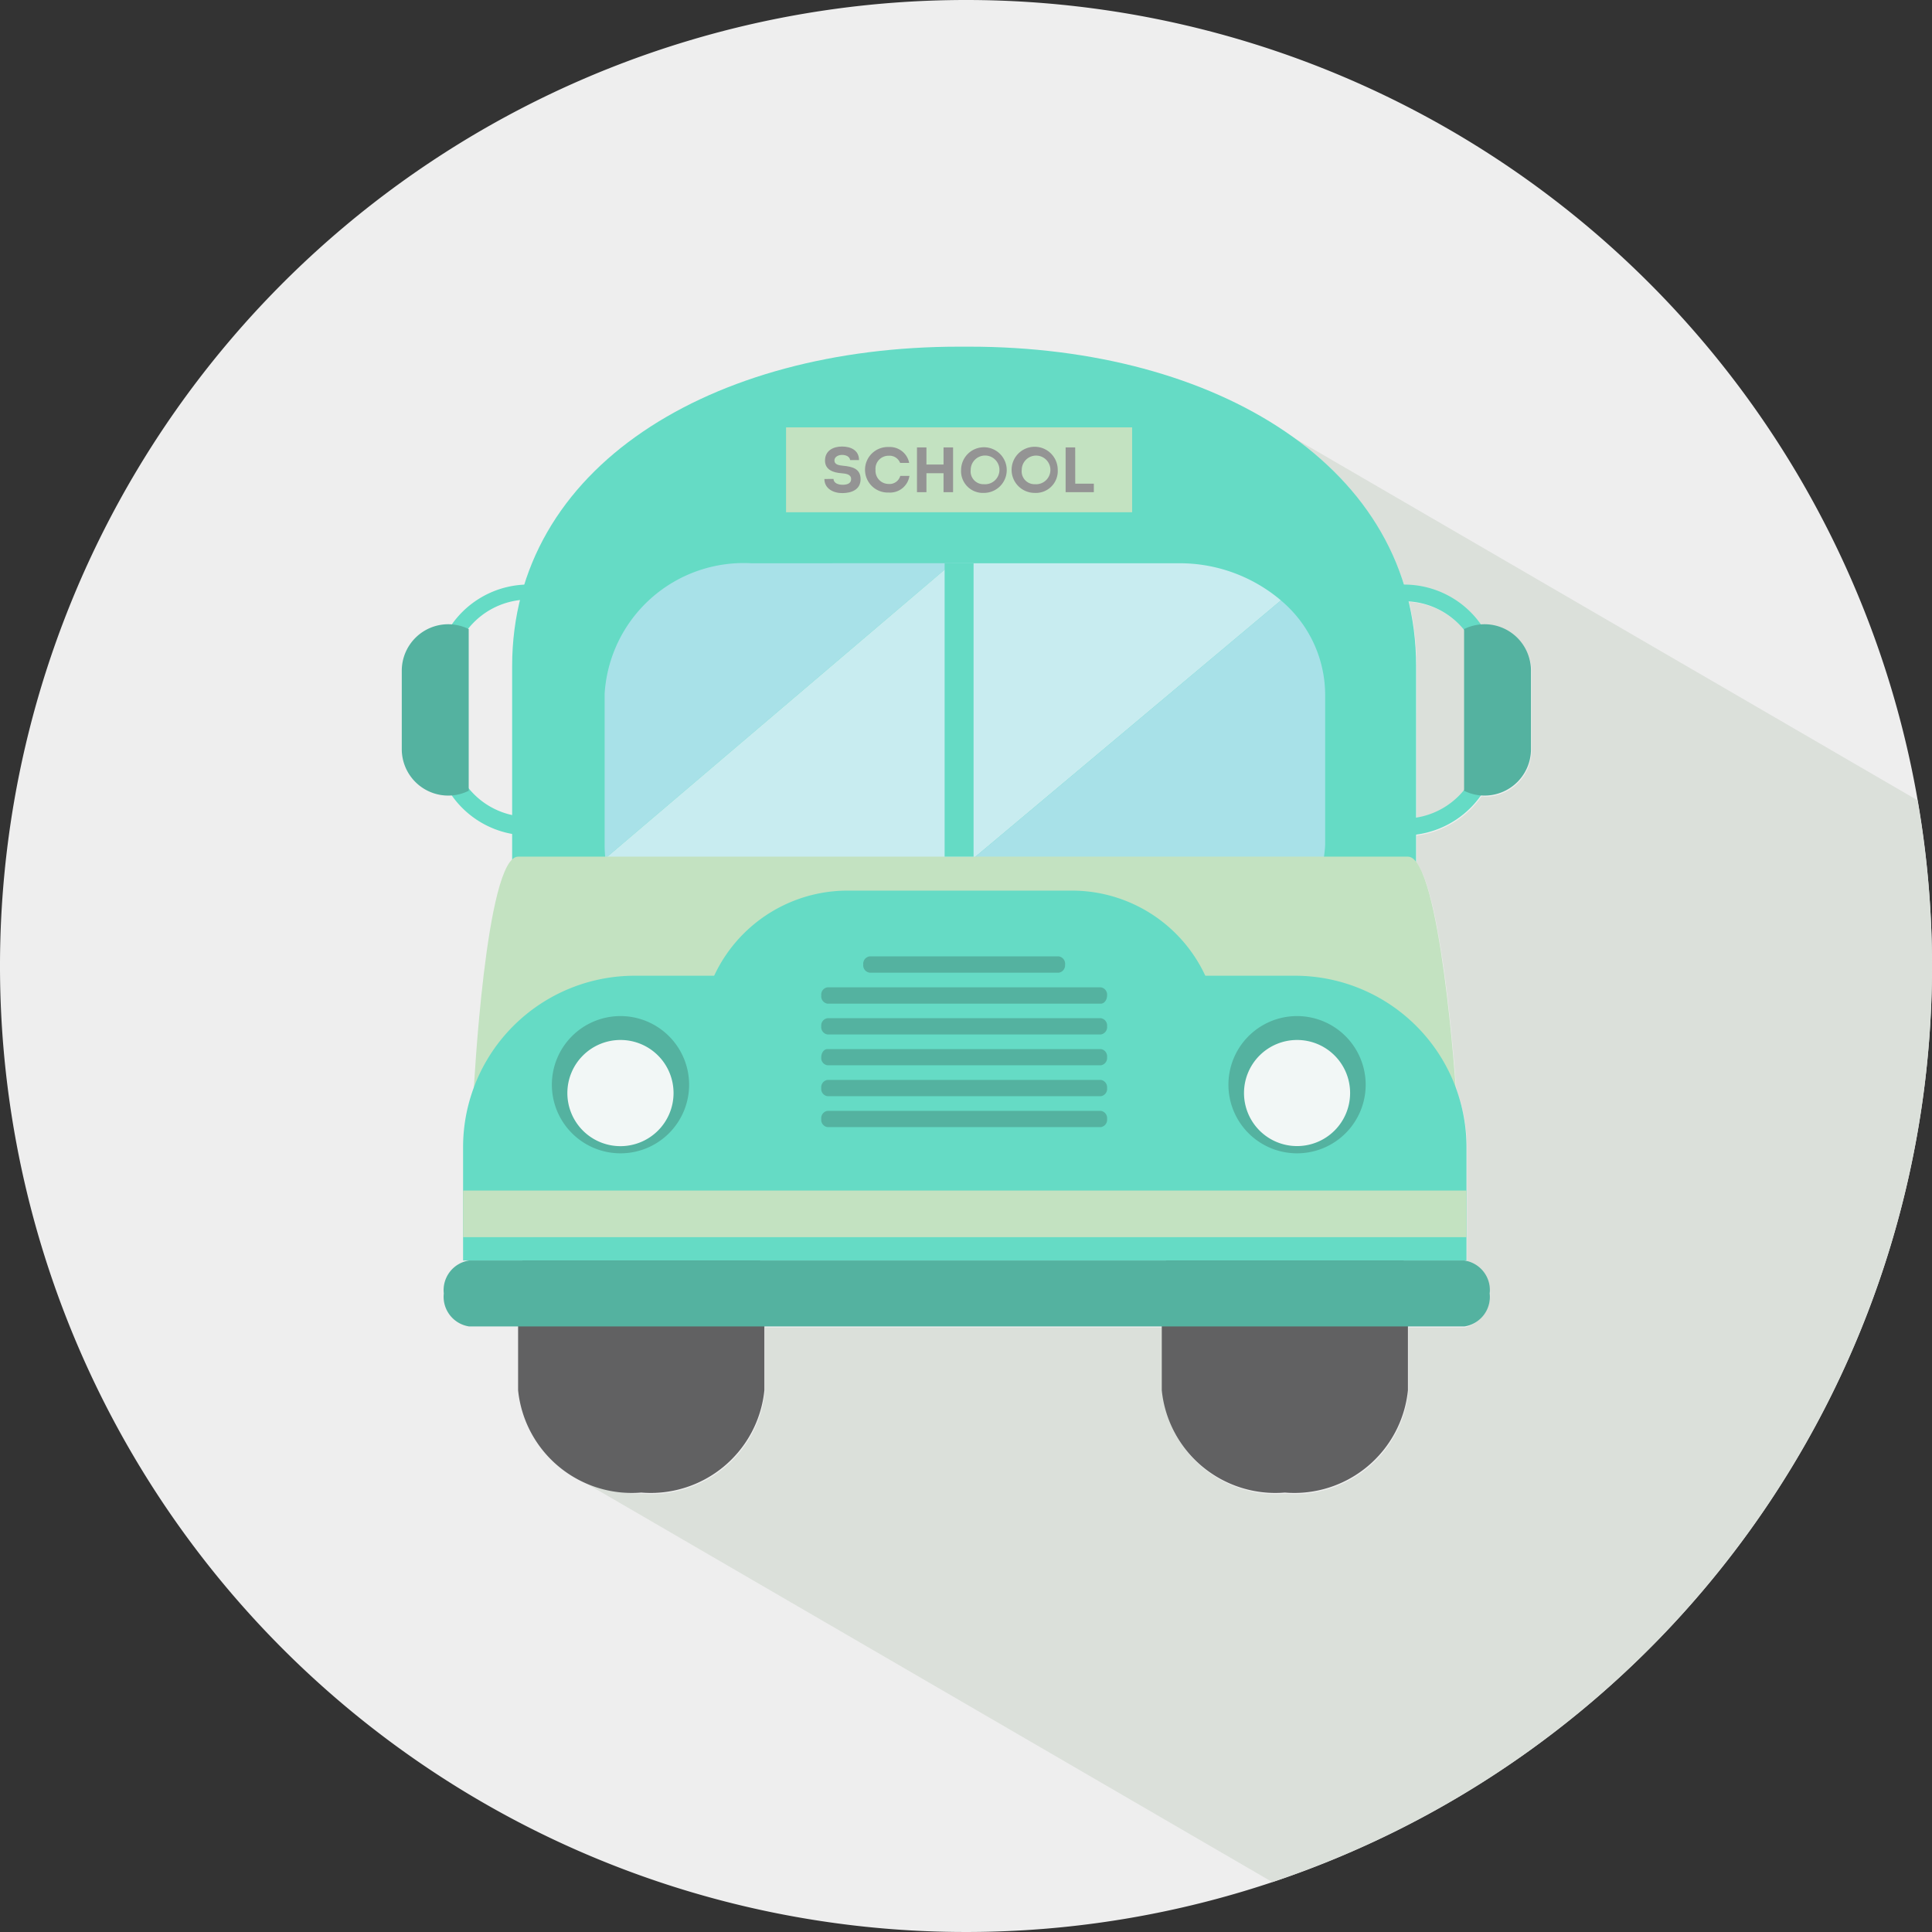 <svg xmlns="http://www.w3.org/2000/svg" width="48" height="48" viewBox="0 0 48 48"><rect x="0" y="0" width="48" height="48" fill="#333333" stroke="none"/><defs><style>.e4110826-37ce-401c-80fa-6d01fca308cf{fill:#eee;}.ba36f8da-f734-4eb8-b656-61783593308b{fill:#dbe0da;}.a0f7d188-18de-4ca8-a3ca-13f46dc71c6d{fill:#65dbc5;}.b6939c14-4a02-4db6-81b5-442b4920789a{fill:#54b2a0;}.f7493ac1-84f2-42b3-8e2c-07675cdec9d2{fill:#616162;}.a6924d26-2691-4cd7-8f2c-a1d6850b282c{fill:#a8e1e8;}.a3e83ac3-7791-4c56-9638-70c2745f6c92{fill:#c8ecf0;}.a49f9d4e-59e8-4bb1-bf61-fb3b2cfd92cb{fill:#c3e2c1;}.f6a54373-fdfb-4cdb-a9a1-df5e97972335{fill:#f2f7f6;}.a251a45c-160d-4733-84fc-9dc7cb0ac30c{fill:#949494;}</style></defs><g id="b6a4986e-0f96-4c65-82bd-5df87b716817" data-name="Layer 2"><path class="e4110826-37ce-401c-80fa-6d01fca308cf" d="M48,24A24,24,0,1,1,24,0,23.999,23.999,0,0,1,48,24Z"/><path class="ba36f8da-f734-4eb8-b656-61783593308b" d="M48,24a23.88,23.88,0,0,0-.36-4.118q-7.813-4.539-15.626-9.08a7.185,7.185,0,0,1,2.879,3.747l.008-.001a2.331,2.331,0,0,1,1.91.999c.029-.002.057-.012.086-.012A1.154,1.154,0,0,1,38.05,16.689v1.953a1.153,1.153,0,0,1-1.154,1.151c-.029,0-.057-.008-.086-.009a2.333,2.333,0,0,1-1.614.976v.679c.615.784.937,4.949.983,5.619a4.251,4.251,0,0,1,.269,1.472v2.814h-.052a.848.848,0,0,1,0,1.638H34.993v1.585a2.837,2.837,0,0,1-3.059,2.542,2.835,2.835,0,0,1-3.057-2.542V32.981H19.005v1.585a2.837,2.837,0,0,1-3.059,2.542,3.515,3.515,0,0,1-1.582-.37Q22.985,41.747,31.612,46.76A24.004,24.004,0,0,0,48,24ZM39.681,39.632l-.015-.006a.236.236,0,0,1,.029.009Zm.121.034a.653.653,0,0,0,.068.011A.653.653,0,0,1,39.802,39.666Zm.196.015c.023-.004.042,0,.065-.006C40.04,39.681,40.021,39.677,39.998,39.681Z"/><path class="ba36f8da-f734-4eb8-b656-61783593308b" d="M35.196,20.321a1.924,1.924,0,0,0,1.191-.686V15.659a1.908,1.908,0,0,0-1.38-.704,6.846,6.846,0,0,1,.188,1.606Z"/></g><g id="ffa45d86-f846-4745-84a2-31a72bf80b4a" data-name="Layer 1"><path class="a0f7d188-18de-4ca8-a3ca-13f46dc71c6d" d="M34.887,20.755a2.336,2.336,0,0,1-2.335-2.334V16.857a2.333,2.333,0,1,1,4.667,0v1.564A2.336,2.336,0,0,1,34.887,20.755Zm0-5.816A1.919,1.919,0,0,0,32.97,16.857v1.564a1.916,1.916,0,0,0,3.832,0V16.857A1.917,1.917,0,0,0,34.887,14.939Z"/><path class="b6939c14-4a02-4db6-81b5-442b4920789a" d="M36.883,15.509a1.163,1.163,0,0,0-.508.12v4.017a1.131,1.131,0,0,0,.508.12,1.153,1.153,0,0,0,1.154-1.151V16.663A1.154,1.154,0,0,0,36.883,15.509Z"/><path class="a0f7d188-18de-4ca8-a3ca-13f46dc71c6d" d="M10.8,18.421V16.857a2.334,2.334,0,1,1,4.669,0v1.564a2.334,2.334,0,0,1-4.669,0Zm.416-1.564v1.564a1.917,1.917,0,0,0,3.833,0V16.857a1.917,1.917,0,1,0-3.833,0Z"/><path class="b6939c14-4a02-4db6-81b5-442b4920789a" d="M11.137,15.509a1.163,1.163,0,0,1,.508.12v4.017a1.131,1.131,0,0,1-.508.12,1.154,1.154,0,0,1-1.155-1.151V16.663A1.155,1.155,0,0,1,11.137,15.509Z"/><path class="f7493ac1-84f2-42b3-8e2c-07675cdec9d2" d="M18.991,34.54a2.837,2.837,0,0,1-3.059,2.542h0a2.839,2.839,0,0,1-3.06-2.542V31.861a2.838,2.838,0,0,1,3.06-2.544h0a2.837,2.837,0,0,1,3.059,2.544Z"/><path class="f7493ac1-84f2-42b3-8e2c-07675cdec9d2" d="M34.98,34.54a2.837,2.837,0,0,1-3.059,2.542h0A2.835,2.835,0,0,1,28.864,34.54V31.861a2.835,2.835,0,0,1,3.057-2.544h0A2.836,2.836,0,0,1,34.98,31.861Z"/><path class="a0f7d188-18de-4ca8-a3ca-13f46dc71c6d" d="M35.183,16.552c0-4.959-4.969-7.939-11.1-7.939h-.259c-6.13,0-11.1,2.979-11.1,7.939v5.202c0,4.962,4.969,8.983,11.1,8.983h.259c6.13,0,11.1-4.022,11.1-8.983Z"/><path class="a6924d26-2691-4cd7-8f2c-a1d6850b282c" d="M18.667,13.994a3.461,3.461,0,0,0-3.645,3.239v3.771a2.901,2.901,0,0,0,.018.321l8.616-7.332Z"/><path class="a3e83ac3-7791-4c56-9638-70c2745f6c92" d="M29.277,13.994h-5.621L15.04,21.326a3.509,3.509,0,0,0,3.627,2.916h2.042l11.116-9.325A3.886,3.886,0,0,0,29.277,13.994Z"/><path class="a6924d26-2691-4cd7-8f2c-a1d6850b282c" d="M31.824,14.917l-11.116,9.325h8.568a3.46,3.46,0,0,0,3.647-3.237V17.233A3.069,3.069,0,0,0,31.824,14.917Z"/><path class="a49f9d4e-59e8-4bb1-bf61-fb3b2cfd92cb" d="M34.98,21.283H12.873c-.805,0-1.105,5.84-1.105,5.84,0,.808,1.271,1.463,2.08,1.463H34.119c.808,0,2.056-.655,2.056-1.463C36.175,27.123,35.788,21.283,34.98,21.283Z"/><path class="a0f7d188-18de-4ca8-a3ca-13f46dc71c6d" d="M21.058,22.127h5.573a3.655,3.655,0,0,1,3.655,3.655v.455a3.656,3.656,0,0,1-3.656,3.656H21.057a3.655,3.655,0,0,1-3.655-3.655v-.454A3.657,3.657,0,0,1,21.058,22.127Z"/><path class="a0f7d188-18de-4ca8-a3ca-13f46dc71c6d" d="M36.435,30.738V28.503a4.262,4.262,0,0,0-4.262-4.261H15.768A4.262,4.262,0,0,0,11.505,28.503v2.235Z"/><path class="b6939c14-4a02-4db6-81b5-442b4920789a" d="M17.121,26.947a1.705,1.705,0,1,1-1.705-1.703A1.707,1.707,0,0,1,17.121,26.947Z"/><path class="f6a54373-fdfb-4cdb-a9a1-df5e97972335" d="M16.734,27.157a1.319,1.319,0,1,1-1.318-1.319A1.317,1.317,0,0,1,16.734,27.157Z"/><path class="b6939c14-4a02-4db6-81b5-442b4920789a" d="M33.93,26.947a1.705,1.705,0,1,1-1.705-1.703A1.707,1.707,0,0,1,33.93,26.947Z"/><path class="f6a54373-fdfb-4cdb-a9a1-df5e97972335" d="M33.543,27.157a1.318,1.318,0,1,1-1.318-1.319A1.316,1.316,0,0,1,33.543,27.157Z"/><rect class="a49f9d4e-59e8-4bb1-bf61-fb3b2cfd92cb" x="11.505" y="29.579" width="24.93" height="1.159"/><rect class="a0f7d188-18de-4ca8-a3ca-13f46dc71c6d" x="11.505" y="30.738" width="24.93" height="0.579"/><path class="b6939c14-4a02-4db6-81b5-442b4920789a" d="M37.011,32.136a.743.743,0,0,1-.628.819H11.655a.745.745,0,0,1-.629-.819h0a.744.744,0,0,1,.629-.819H36.383a.743.743,0,0,1,.628.819Z"/><rect class="a0f7d188-18de-4ca8-a3ca-13f46dc71c6d" x="23.469" y="13.994" width="0.719" height="7.289"/><rect class="a49f9d4e-59e8-4bb1-bf61-fb3b2cfd92cb" x="19.529" y="10.618" width="8.598" height="2.109"/><path class="b6939c14-4a02-4db6-81b5-442b4920789a" d="M26.461,23.963a.185.185,0,0,1-.156.203H21.605a.185.185,0,0,1-.158-.203h0a.186.186,0,0,1,.158-.202h4.701a.186.186,0,0,1,.156.202Z"/><path class="b6939c14-4a02-4db6-81b5-442b4920789a" d="M27.505,24.731c0,.113-.07.205-.155.205H20.56a.185.185,0,0,1-.156-.205h0a.182.182,0,0,1,.156-.201h6.79a.183.183,0,0,1,.155.201Z"/><path class="b6939c14-4a02-4db6-81b5-442b4920789a" d="M27.505,25.498a.184.184,0,0,1-.155.203H20.56a.184.184,0,0,1-.156-.203h0a.182.182,0,0,1,.156-.201h6.79a.183.183,0,0,1,.155.201Z"/><path class="b6939c14-4a02-4db6-81b5-442b4920789a" d="M27.505,26.267a.183.183,0,0,1-.155.2H20.56a.182.182,0,0,1-.156-.2h0c0-.114.069-.203.156-.203h6.79a.183.183,0,0,1,.155.203Z"/><path class="b6939c14-4a02-4db6-81b5-442b4920789a" d="M27.505,27.033a.183.183,0,0,1-.155.202H20.56a.182.182,0,0,1-.156-.202h0A.184.184,0,0,1,20.56,26.83h6.79a.185.185,0,0,1,.155.203Z"/><path class="b6939c14-4a02-4db6-81b5-442b4920789a" d="M27.505,27.8a.184.184,0,0,1-.155.203H20.56a.183.183,0,0,1-.156-.203h0a.183.183,0,0,1,.156-.201h6.79a.183.183,0,0,1,.155.201Z"/><path class="a251a45c-160d-4733-84fc-9dc7cb0ac30c" d="M20.708,11.899c.004.104.117.145.225.145.098,0,.213-.024.213-.14,0-.127-.137-.136-.243-.147-.201-.014-.406-.084-.406-.314,0-.247.204-.349.422-.349.209,0,.423.086.423.336h-.22c-.015-.091-.107-.128-.203-.128-.094,0-.188.05-.188.138,0,.098.098.121.214.131.233.022.436.074.436.334,0,.262-.227.344-.448.346-.223.003-.451-.108-.451-.351Z"/><path class="a251a45c-160d-4733-84fc-9dc7cb0ac30c" d="M22.08,11.106a.489.489,0,0,1,.508.395h-.225a.28.28,0,0,0-.282-.178.323.323,0,0,0-.329.352.328.328,0,0,0,.326.349.276.276,0,0,0,.289-.201h.228a.487.487,0,0,1-.514.414.566.566,0,1,1,0-1.131Z"/><path class="a251a45c-160d-4733-84fc-9dc7cb0ac30c" d="M23.442,12.228v-.471h-.425v.471h-.235v-1.112h.235v.425h.425v-.425h.237v1.112Z"/><path class="a251a45c-160d-4733-84fc-9dc7cb0ac30c" d="M24.442,12.246a.541.541,0,0,1-.564-.573.567.567,0,1,1,.564.573Zm.001-.216a.357.357,0,1,0-.326-.357A.318.318,0,0,0,24.443,12.03Z"/><path class="a251a45c-160d-4733-84fc-9dc7cb0ac30c" d="M25.71,12.246a.573.573,0,1,1,.569-.573A.543.543,0,0,1,25.71,12.246Zm.004-.216a.356.356,0,1,0-.329-.357A.319.319,0,0,0,25.714,12.03Z"/><path class="a251a45c-160d-4733-84fc-9dc7cb0ac30c" d="M26.714,12.017h.462v.211h-.701v-1.112h.238Z"/></g></svg>